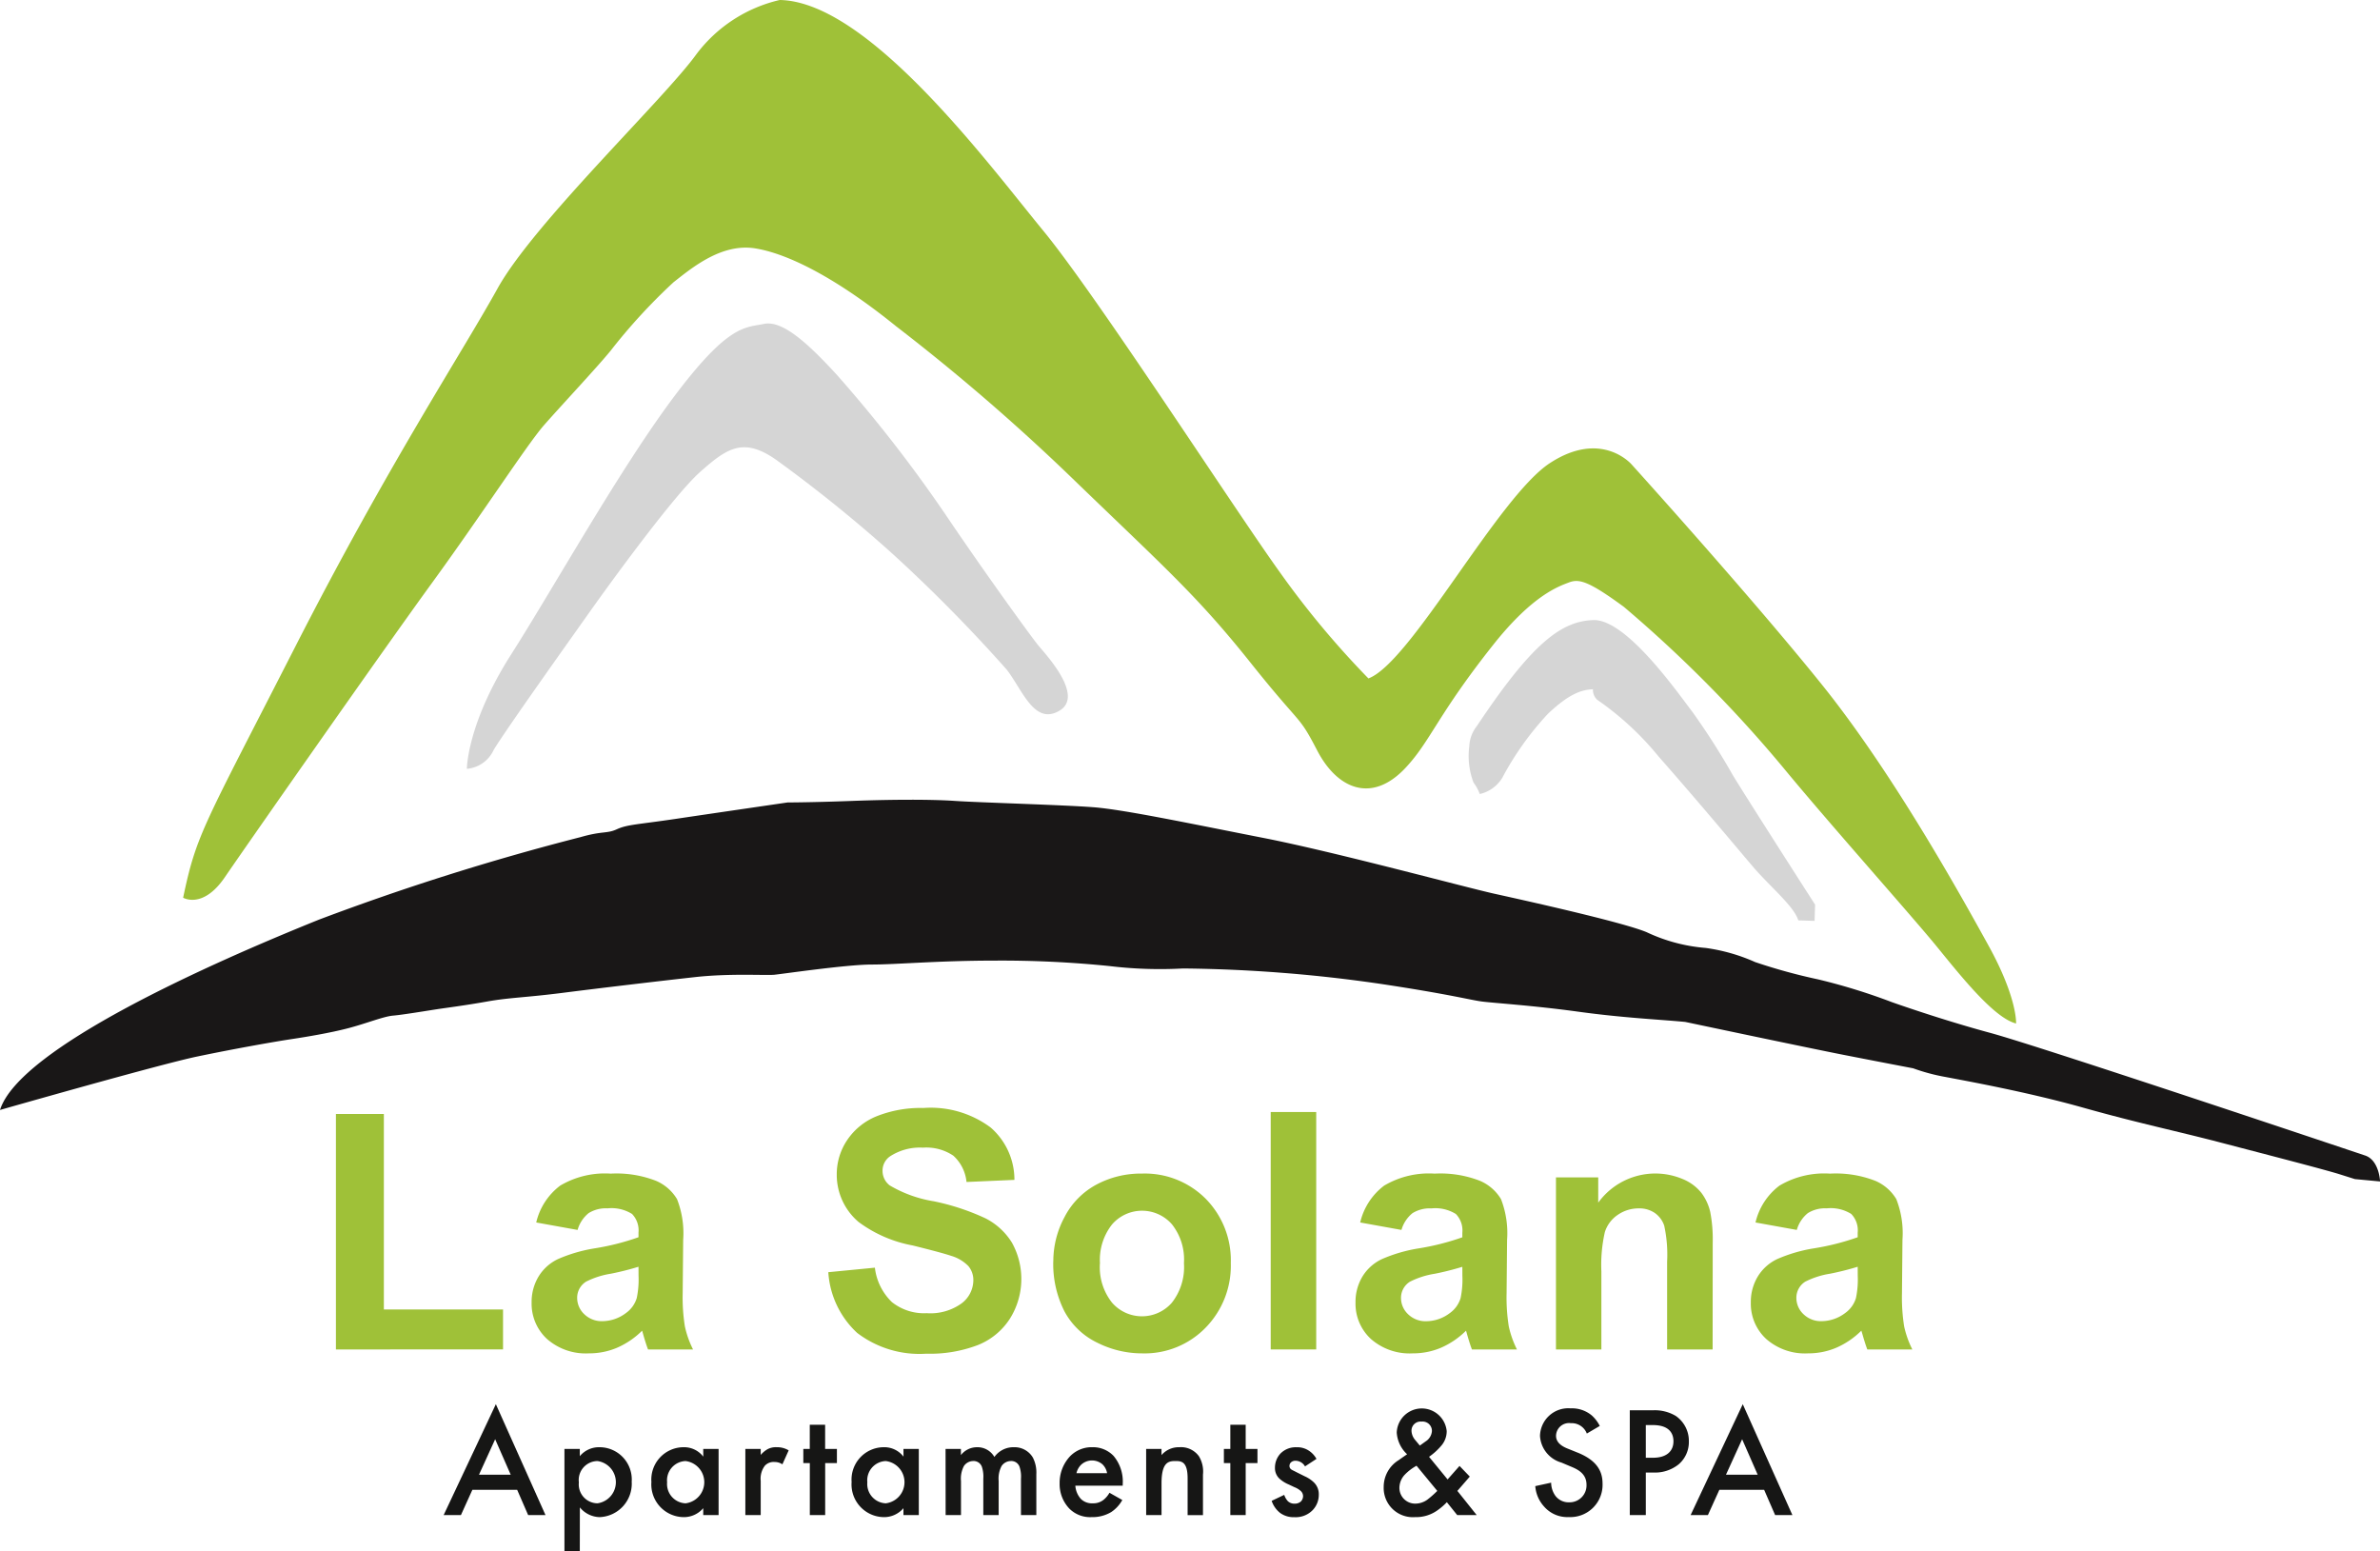 <svg xmlns="http://www.w3.org/2000/svg" width="154.949" height="100.969" viewBox="0 0 154.949 100.969">
  <g id="Grupo_3155" data-name="Grupo 3155" transform="translate(-51 -17.516)">
    <path id="Trazado_3170" data-name="Trazado 3170" d="M21.87,87.845V72.516h3.121V85.241H32.75v2.6Z" transform="translate(51 17.516)" fill="#9fc138"/>
    <path id="Trazado_3171" data-name="Trazado 3171" d="M37.6,80.064l-2.689-.485a4.2,4.2,0,0,1,1.561-2.4,5.717,5.717,0,0,1,3.289-.78,7.085,7.085,0,0,1,2.952.47,2.937,2.937,0,0,1,1.365,1.191,6.1,6.1,0,0,1,.4,2.651l-.032,3.458a11.969,11.969,0,0,0,.143,2.177,6.308,6.308,0,0,0,.532,1.5H42.19c-.077-.2-.172-.488-.285-.875q-.073-.264-.1-.348a5.334,5.334,0,0,1-1.624,1.107,4.648,4.648,0,0,1-1.845.369,3.817,3.817,0,0,1-2.725-.938,3.12,3.12,0,0,1-1-2.373,3.188,3.188,0,0,1,.453-1.692,2.962,2.962,0,0,1,1.27-1.138,9.929,9.929,0,0,1,2.357-.691,16.147,16.147,0,0,0,2.878-.727v-.3a1.533,1.533,0,0,0-.422-1.217,2.524,2.524,0,0,0-1.592-.364,2.121,2.121,0,0,0-1.233.311,2.163,2.163,0,0,0-.717,1.091m3.964,2.4a18.181,18.181,0,0,1-1.8.453,5.429,5.429,0,0,0-1.613.517,1.235,1.235,0,0,0-.58,1.044,1.454,1.454,0,0,0,.464,1.075,1.62,1.62,0,0,0,1.181.453,2.563,2.563,0,0,0,1.529-.527,1.852,1.852,0,0,0,.706-.98,5.871,5.871,0,0,0,.116-1.445Z" transform="translate(51 17.516)" fill="#9fc138"/>
    <path id="Trazado_3172" data-name="Trazado 3172" d="M53.923,82.816l3.036-.295a3.7,3.7,0,0,0,1.113,2.245,3.36,3.36,0,0,0,2.261.717,3.472,3.472,0,0,0,2.272-.638,1.9,1.9,0,0,0,.764-1.491,1.411,1.411,0,0,0-.321-.934,2.583,2.583,0,0,0-1.123-.669q-.547-.189-2.5-.675A8.479,8.479,0,0,1,55.9,79.548a4.021,4.021,0,0,1-1.423-3.11,3.973,3.973,0,0,1,.669-2.209,4.2,4.2,0,0,1,1.93-1.566,7.734,7.734,0,0,1,3.041-.537A6.529,6.529,0,0,1,64.5,73.4a4.505,4.505,0,0,1,1.544,3.406l-3.12.137a2.652,2.652,0,0,0-.86-1.714,3.15,3.15,0,0,0-1.976-.521,3.57,3.57,0,0,0-2.13.558,1.125,1.125,0,0,0-.5.96,1.188,1.188,0,0,0,.464.938A8.211,8.211,0,0,0,60.8,78.2a15.1,15.1,0,0,1,3.368,1.113,4.336,4.336,0,0,1,1.708,1.57,4.865,4.865,0,0,1-.121,4.95,4.42,4.42,0,0,1-2.087,1.724,8.758,8.758,0,0,1-3.364.564,6.688,6.688,0,0,1-4.5-1.355,5.89,5.89,0,0,1-1.877-3.948" transform="translate(51 17.516)" fill="#9fc138"/>
    <path id="Trazado_3173" data-name="Trazado 3173" d="M68.576,82.089a6.056,6.056,0,0,1,.727-2.857,4.993,4.993,0,0,1,2.061-2.109,6.117,6.117,0,0,1,2.979-.727,5.59,5.59,0,0,1,4.164,1.65,5.7,5.7,0,0,1,1.624,4.169,5.769,5.769,0,0,1-1.64,4.212A5.541,5.541,0,0,1,74.364,88.1a6.5,6.5,0,0,1-2.936-.7A4.77,4.77,0,0,1,69.3,85.363a6.8,6.8,0,0,1-.727-3.274m3.036.158A3.708,3.708,0,0,0,72.4,84.8a2.583,2.583,0,0,0,3.895,0,3.756,3.756,0,0,0,.786-2.572A3.688,3.688,0,0,0,76.3,79.7a2.583,2.583,0,0,0-3.895,0,3.71,3.71,0,0,0-.791,2.551" transform="translate(51 17.516)" fill="#9fc138"/>
    <rect id="Rectángulo_1212" data-name="Rectángulo 1212" width="2.963" height="15.456" transform="translate(133.729 89.904)" fill="#9fc138"/>
    <path id="Trazado_3174" data-name="Trazado 3174" d="M91.244,80.064l-2.689-.485a4.2,4.2,0,0,1,1.561-2.4,5.717,5.717,0,0,1,3.289-.78,7.082,7.082,0,0,1,2.952.47,2.944,2.944,0,0,1,1.366,1.191,6.116,6.116,0,0,1,.395,2.651l-.032,3.458a11.97,11.97,0,0,0,.143,2.177,6.352,6.352,0,0,0,.532,1.5H95.83c-.077-.2-.172-.488-.285-.875q-.073-.264-.1-.348a5.334,5.334,0,0,1-1.624,1.107,4.648,4.648,0,0,1-1.845.369,3.817,3.817,0,0,1-2.725-.938,3.12,3.12,0,0,1-1-2.373A3.188,3.188,0,0,1,88.7,83.1a2.959,2.959,0,0,1,1.271-1.138,9.9,9.9,0,0,1,2.356-.691,16.122,16.122,0,0,0,2.878-.727v-.3a1.533,1.533,0,0,0-.422-1.217,2.524,2.524,0,0,0-1.592-.364,2.121,2.121,0,0,0-1.233.311,2.163,2.163,0,0,0-.717,1.091m3.964,2.4a18.181,18.181,0,0,1-1.8.453,5.429,5.429,0,0,0-1.613.517,1.237,1.237,0,0,0-.58,1.044,1.454,1.454,0,0,0,.464,1.075,1.62,1.62,0,0,0,1.181.453,2.563,2.563,0,0,0,1.529-.527,1.852,1.852,0,0,0,.706-.98,5.871,5.871,0,0,0,.116-1.445Z" transform="translate(51 17.516)" fill="#9fc138"/>
    <path id="Trazado_3175" data-name="Trazado 3175" d="M111.5,87.845h-2.963V82.131a8.868,8.868,0,0,0-.189-2.346,1.648,1.648,0,0,0-.617-.828,1.769,1.769,0,0,0-1.028-.295,2.375,2.375,0,0,0-1.381.422,2.124,2.124,0,0,0-.838,1.117,9.667,9.667,0,0,0-.227,2.573v5.071H101.3v-11.2h2.752v1.645a4.588,4.588,0,0,1,5.482-1.545,3.013,3.013,0,0,1,1.229.9,3.278,3.278,0,0,1,.58,1.244,9.322,9.322,0,0,1,.163,1.993Z" transform="translate(51 17.516)" fill="#9fc138"/>
    <path id="Trazado_3176" data-name="Trazado 3176" d="M116.981,80.064l-2.689-.485a4.2,4.2,0,0,1,1.561-2.4,5.717,5.717,0,0,1,3.289-.78,7.079,7.079,0,0,1,2.952.47,2.937,2.937,0,0,1,1.365,1.191,6.1,6.1,0,0,1,.4,2.651l-.032,3.458a12.084,12.084,0,0,0,.142,2.177,6.4,6.4,0,0,0,.533,1.5h-2.931c-.077-.2-.172-.488-.284-.875-.05-.176-.085-.292-.106-.348a5.334,5.334,0,0,1-1.624,1.107,4.648,4.648,0,0,1-1.845.369,3.817,3.817,0,0,1-2.725-.938,3.12,3.12,0,0,1-1-2.373,3.188,3.188,0,0,1,.453-1.692,2.959,2.959,0,0,1,1.271-1.138,9.9,9.9,0,0,1,2.356-.691,16.122,16.122,0,0,0,2.878-.727v-.3a1.533,1.533,0,0,0-.422-1.217,2.524,2.524,0,0,0-1.592-.364,2.121,2.121,0,0,0-1.233.311,2.163,2.163,0,0,0-.717,1.091m3.964,2.4a18.181,18.181,0,0,1-1.8.453,5.429,5.429,0,0,0-1.613.517,1.237,1.237,0,0,0-.58,1.044,1.454,1.454,0,0,0,.464,1.075,1.62,1.62,0,0,0,1.181.453,2.563,2.563,0,0,0,1.529-.527,1.852,1.852,0,0,0,.706-.98,5.871,5.871,0,0,0,.116-1.445Z" transform="translate(51 17.516)" fill="#9fc138"/>
    <path id="Trazado_3177" data-name="Trazado 3177" d="M33.669,96.981H30.754l-.746,1.646H28.883l3.4-7.22,3.232,7.22H34.385ZM33.25,96l-1.013-2.311L31.184,96Z" transform="translate(51 17.516)" fill="#161615"/>
    <path id="Trazado_3178" data-name="Trazado 3178" d="M37.748,100.969h-1V94.322h1v.47a1.621,1.621,0,0,1,1.279-.583,2.1,2.1,0,0,1,2.1,2.24,2.178,2.178,0,0,1-2.086,2.311,1.711,1.711,0,0,1-1.289-.634ZM37.687,96.5A1.229,1.229,0,0,0,38.9,97.86a1.389,1.389,0,0,0,0-2.751A1.234,1.234,0,0,0,37.687,96.5" transform="translate(51 17.516)" fill="#161615"/>
    <path id="Trazado_3179" data-name="Trazado 3179" d="M45.784,94.322h1v4.305h-1v-.45a1.652,1.652,0,0,1-1.288.583,2.13,2.13,0,0,1-2.087-2.29,2.105,2.105,0,0,1,2.1-2.261,1.569,1.569,0,0,1,1.278.614ZM43.432,96.49a1.258,1.258,0,0,0,1.2,1.371,1.386,1.386,0,0,0,0-2.752,1.255,1.255,0,0,0-1.2,1.381" transform="translate(51 17.516)" fill="#161615"/>
    <path id="Trazado_3180" data-name="Trazado 3180" d="M48.526,94.321h1v.389a1.712,1.712,0,0,1,.42-.358,1.151,1.151,0,0,1,.613-.144,1.484,1.484,0,0,1,.788.205l-.409.91a.908.908,0,0,0-.512-.153.785.785,0,0,0-.624.235,1.389,1.389,0,0,0-.276.992v2.23h-1Z" transform="translate(51 17.516)" fill="#161615"/>
    <path id="Trazado_3181" data-name="Trazado 3181" d="M53.723,95.242v3.385h-1V95.242H52.3v-.921h.42V92.746h1v1.575h.767v.921Z" transform="translate(51 17.516)" fill="#161615"/>
    <path id="Trazado_3182" data-name="Trazado 3182" d="M58.819,94.322h1v4.305h-1v-.45a1.652,1.652,0,0,1-1.288.583,2.13,2.13,0,0,1-2.087-2.29,2.105,2.105,0,0,1,2.1-2.261,1.569,1.569,0,0,1,1.278.614ZM56.467,96.49a1.258,1.258,0,0,0,1.2,1.371,1.386,1.386,0,0,0,0-2.752,1.255,1.255,0,0,0-1.2,1.381" transform="translate(51 17.516)" fill="#161615"/>
    <path id="Trazado_3183" data-name="Trazado 3183" d="M61.56,94.321h1v.4a1.33,1.33,0,0,1,1.064-.512,1.266,1.266,0,0,1,1.115.634,1.526,1.526,0,0,1,1.278-.634,1.381,1.381,0,0,1,1.228.675,2.132,2.132,0,0,1,.225,1.084v2.66h-1V96.254a1.994,1.994,0,0,0-.092-.767.567.567,0,0,0-.573-.379.742.742,0,0,0-.593.318,1.743,1.743,0,0,0-.194.981v2.22h-1V96.254a2.016,2.016,0,0,0-.092-.767.568.568,0,0,0-.573-.379.74.74,0,0,0-.593.318,1.743,1.743,0,0,0-.195.981v2.22h-1Z" transform="translate(51 17.516)" fill="#161615"/>
    <path id="Trazado_3184" data-name="Trazado 3184" d="M73.068,97.645a2.251,2.251,0,0,1-.726.787,2.369,2.369,0,0,1-1.268.327,1.912,1.912,0,0,1-1.453-.552,2.31,2.31,0,0,1-.634-1.646,2.521,2.521,0,0,1,.686-1.77,1.961,1.961,0,0,1,1.442-.583,1.851,1.851,0,0,1,1.38.563,2.582,2.582,0,0,1,.6,1.82v.123H70.01a1.422,1.422,0,0,0,.368.869,1.022,1.022,0,0,0,.767.277,1.061,1.061,0,0,0,.686-.215,1.561,1.561,0,0,0,.4-.471ZM72.076,95.9a1.039,1.039,0,0,0-.307-.583,1.043,1.043,0,0,0-1.381.031,1.122,1.122,0,0,0-.306.552Z" transform="translate(51 17.516)" fill="#161615"/>
    <path id="Trazado_3185" data-name="Trazado 3185" d="M74.619,94.321h1v.4a1.484,1.484,0,0,1,1.166-.512,1.437,1.437,0,0,1,1.268.584,1.916,1.916,0,0,1,.266,1.2v2.639h-1V96.233c0-1.094-.409-1.125-.787-1.125-.45,0-.911.062-.911,1.453v2.066h-1Z" transform="translate(51 17.516)" fill="#161615"/>
    <path id="Trazado_3186" data-name="Trazado 3186" d="M81.1,95.242v3.385h-1V95.242h-.419v-.921H80.1V92.746h1v1.575h.767v.921Z" transform="translate(51 17.516)" fill="#161615"/>
    <path id="Trazado_3187" data-name="Trazado 3187" d="M84.962,95.457a.719.719,0,0,0-.614-.368.424.424,0,0,0-.306.112.325.325,0,0,0-.092.225.276.276,0,0,0,.143.246c.061.04.123.061.337.174l.512.255a2.063,2.063,0,0,1,.6.4,1.063,1.063,0,0,1,.317.8,1.433,1.433,0,0,1-.378.982,1.539,1.539,0,0,1-1.207.48,1.479,1.479,0,0,1-.931-.276,1.676,1.676,0,0,1-.552-.787l.818-.389a1.134,1.134,0,0,0,.235.409.613.613,0,0,0,.44.164.6.6,0,0,0,.409-.143.508.508,0,0,0,.143-.338.466.466,0,0,0-.132-.327,1.307,1.307,0,0,0-.43-.266l-.368-.174a2.117,2.117,0,0,1-.593-.368.936.936,0,0,1-.307-.726,1.345,1.345,0,0,1,.358-.921,1.388,1.388,0,0,1,1.053-.409,1.346,1.346,0,0,1,.8.225,1.487,1.487,0,0,1,.491.532Z" transform="translate(51 17.516)" fill="#161615"/>
    <path id="Trazado_3188" data-name="Trazado 3188" d="M95.69,96.121l-.808.931,1.258,1.575H94.872l-.675-.839a3.991,3.991,0,0,1-.573.5,2.386,2.386,0,0,1-1.493.471,1.9,1.9,0,0,1-2.046-1.954,2.043,2.043,0,0,1,.982-1.759c.184-.133.481-.337.542-.378a2.119,2.119,0,0,1-.675-1.412,1.631,1.631,0,0,1,3.253-.1,1.439,1.439,0,0,1-.3.89,4.124,4.124,0,0,1-.849.787l1.207,1.473.777-.879Zm-3.467-.706a3.181,3.181,0,0,0-.747.563,1.265,1.265,0,0,0-.368.869,1.024,1.024,0,0,0,1.064,1.033,1.338,1.338,0,0,0,.767-.266,6.405,6.405,0,0,0,.634-.562Zm.593-1.585a.869.869,0,0,0,.409-.675.607.607,0,0,0-.675-.614.59.59,0,0,0-.655.6.975.975,0,0,0,.236.593l.307.368Z" transform="translate(51 17.516)" fill="#161615"/>
    <path id="Trazado_3189" data-name="Trazado 3189" d="M103.31,93.319a1.055,1.055,0,0,0-1.043-.675.846.846,0,0,0-.962.818c0,.205.072.563.737.829l.685.276c1.258.511,1.606,1.227,1.606,2a2.1,2.1,0,0,1-2.2,2.189,2,2,0,0,1-1.606-.685,2.21,2.21,0,0,1-.573-1.33l1.033-.225a1.472,1.472,0,0,0,.287.87,1.076,1.076,0,0,0,.889.409,1.1,1.1,0,0,0,1.126-1.146c0-.695-.532-.981-.982-1.166l-.655-.276a1.924,1.924,0,0,1-1.391-1.728,1.842,1.842,0,0,1,2-1.8,2.012,2.012,0,0,1,1.37.46,2.331,2.331,0,0,1,.522.685Z" transform="translate(51 17.516)" fill="#161615"/>
    <path id="Trazado_3190" data-name="Trazado 3190" d="M107.61,91.805a2.663,2.663,0,0,1,1.494.369,1.975,1.975,0,0,1,.849,1.656,1.914,1.914,0,0,1-.665,1.494,2.464,2.464,0,0,1-1.667.532h-.471v2.771h-1.043V91.805Zm-.46,3.089h.471c.9,0,1.329-.44,1.329-1.074,0-.378-.153-1.053-1.34-1.053h-.46Z" transform="translate(51 17.516)" fill="#161615"/>
    <path id="Trazado_3191" data-name="Trazado 3191" d="M114.853,96.981h-2.915l-.746,1.646h-1.125l3.395-7.22,3.232,7.22h-1.125ZM114.434,96l-1.013-2.311L112.368,96Z" transform="translate(51 17.516)" fill="#161615"/>
    <path id="Trazado_3192" data-name="Trazado 3192" d="M0,72.255s10.388-2.968,12.844-3.48,5.066-.972,6.09-1.125,2.558-.41,3.735-.717,2.3-.767,2.917-.819,2.149-.307,2.814-.409,1.894-.256,3.327-.512,2.507-.256,4.912-.563,6.294-.767,8.6-1.023,4.606-.1,5.168-.154,4.708-.665,6.346-.665,4.3-.256,8.034-.256a69.631,69.631,0,0,1,7.471.358,27.416,27.416,0,0,0,4.759.154,94.8,94.8,0,0,1,13,1.023c4.4.666,5.68,1.024,6.447,1.126s3.327.256,6.294.665,5.374.512,6.96.666c0,0,7.983,1.688,10.337,2.149s4.5.87,4.5.87a12.618,12.618,0,0,0,2.1.563c1.33.256,5.322.972,8.955,1.995s5.936,1.484,9.057,2.3,6.7,1.74,7.676,2.047l.972.307,1.638.154s-.051-1.382-.972-1.689-21.186-7.113-24.409-7.983-6.4-2-6.4-2a38.987,38.987,0,0,0-4.81-1.484,36.629,36.629,0,0,1-4.094-1.125,11.845,11.845,0,0,0-3.224-.921,11.062,11.062,0,0,1-3.838-1.024c-1.586-.665-8.085-2.1-9.927-2.507s-10.337-2.712-15.044-3.634-9.058-1.842-11.054-1.995-7.522-.307-9.006-.41-4.043-.1-6.7,0-4.2.1-4.2.1-4.912.716-7.317,1.074-3.122.359-3.787.666-.921.1-2.354.511a161.869,161.869,0,0,0-17.04,5.373C13.765,62.686,1.279,68.212,0,72.255" transform="translate(51 17.516)" fill="#191717"/>
    <path id="Trazado_3193" data-name="Trazado 3193" d="M11.923,58.438s1.279.768,2.712-1.33,10.235-14.687,13.51-19.19,6.191-9.006,7.266-10.234,3.429-3.736,4.35-4.862a37.319,37.319,0,0,1,4.093-4.452c1.177-.921,3.122-2.558,5.322-2.2s5.373,2,9.16,5.066A135.327,135.327,0,0,1,70.157,31.47c5.782,5.578,7.829,7.369,11.258,11.668s3.07,3.275,4.349,5.731,3.518,3.478,5.732,1.126c1.637-1.74,2.084-3.44,5.731-8.034,2.558-3.224,4.247-3.787,4.912-4.043s1.28-.1,3.582,1.586A84.786,84.786,0,0,1,116.16,50.046c2.866,3.479,8.342,9.62,9.928,11.565s3.735,4.656,5.168,5.015c0,0,.1-1.638-1.791-5.066S123.222,50.3,118.617,44.57s-12.384-14.328-12.384-14.328-1.944-2.3-5.322-.1-9.057,13-11.821,14.021A57.892,57.892,0,0,1,83.359,37.3C80.34,33.108,71.436,19.291,67.9,14.993S56.545.1,50.763,0a9.452,9.452,0,0,0-5.425,3.53c-2.1,2.917-10.592,11-12.946,15.25S25.279,30.242,19.241,42.063s-6.448,12.23-7.318,16.375" transform="translate(51 17.516)" fill="#9fc138"/>
    <path id="Trazado_3194" data-name="Trazado 3194" d="M30.4,50.046a2.107,2.107,0,0,0,1.74-1.228c.767-1.279,4.964-7.164,6.192-8.9s5.526-7.676,7.266-9.211,2.815-2.3,5.015-.716a92.209,92.209,0,0,1,7.471,6.038A100.463,100.463,0,0,1,65.551,43.6c1.024,1.331,1.791,3.634,3.429,2.661s-.921-3.684-1.382-4.247-3.428-4.657-5.885-8.29a90.792,90.792,0,0,0-7.266-9.364c-1.791-1.945-3.48-3.531-4.708-3.275s-2.3,0-5.834,4.707S36.127,38.123,33.262,42.626s-2.866,7.42-2.866,7.42" transform="translate(51 17.516)" fill="#d5d5d5"/>
    <path id="Trazado_3195" data-name="Trazado 3195" d="M96.135,47.283a2.286,2.286,0,0,0-.478,1.3,4.89,4.89,0,0,0,.273,2.354,3,3,0,0,1,.41.751,2.313,2.313,0,0,0,1.467-1.058,19.565,19.565,0,0,1,2.968-4.162c1.3-1.228,2.115-1.569,2.933-1.6a.887.887,0,0,0,.273.682,19.289,19.289,0,0,1,3.992,3.685c2.524,2.865,4.946,5.765,6.106,7.13s2.695,2.592,3,3.547l1.058.035.034-1.058s-4.23-6.584-5.356-8.426a45.563,45.563,0,0,0-2.661-4.162c-.921-1.194-4.264-6-6.413-5.936s-4.06,1.6-7.608,6.925" transform="translate(51 17.516)" fill="#d5d5d5"/>
  </g>
</svg>
